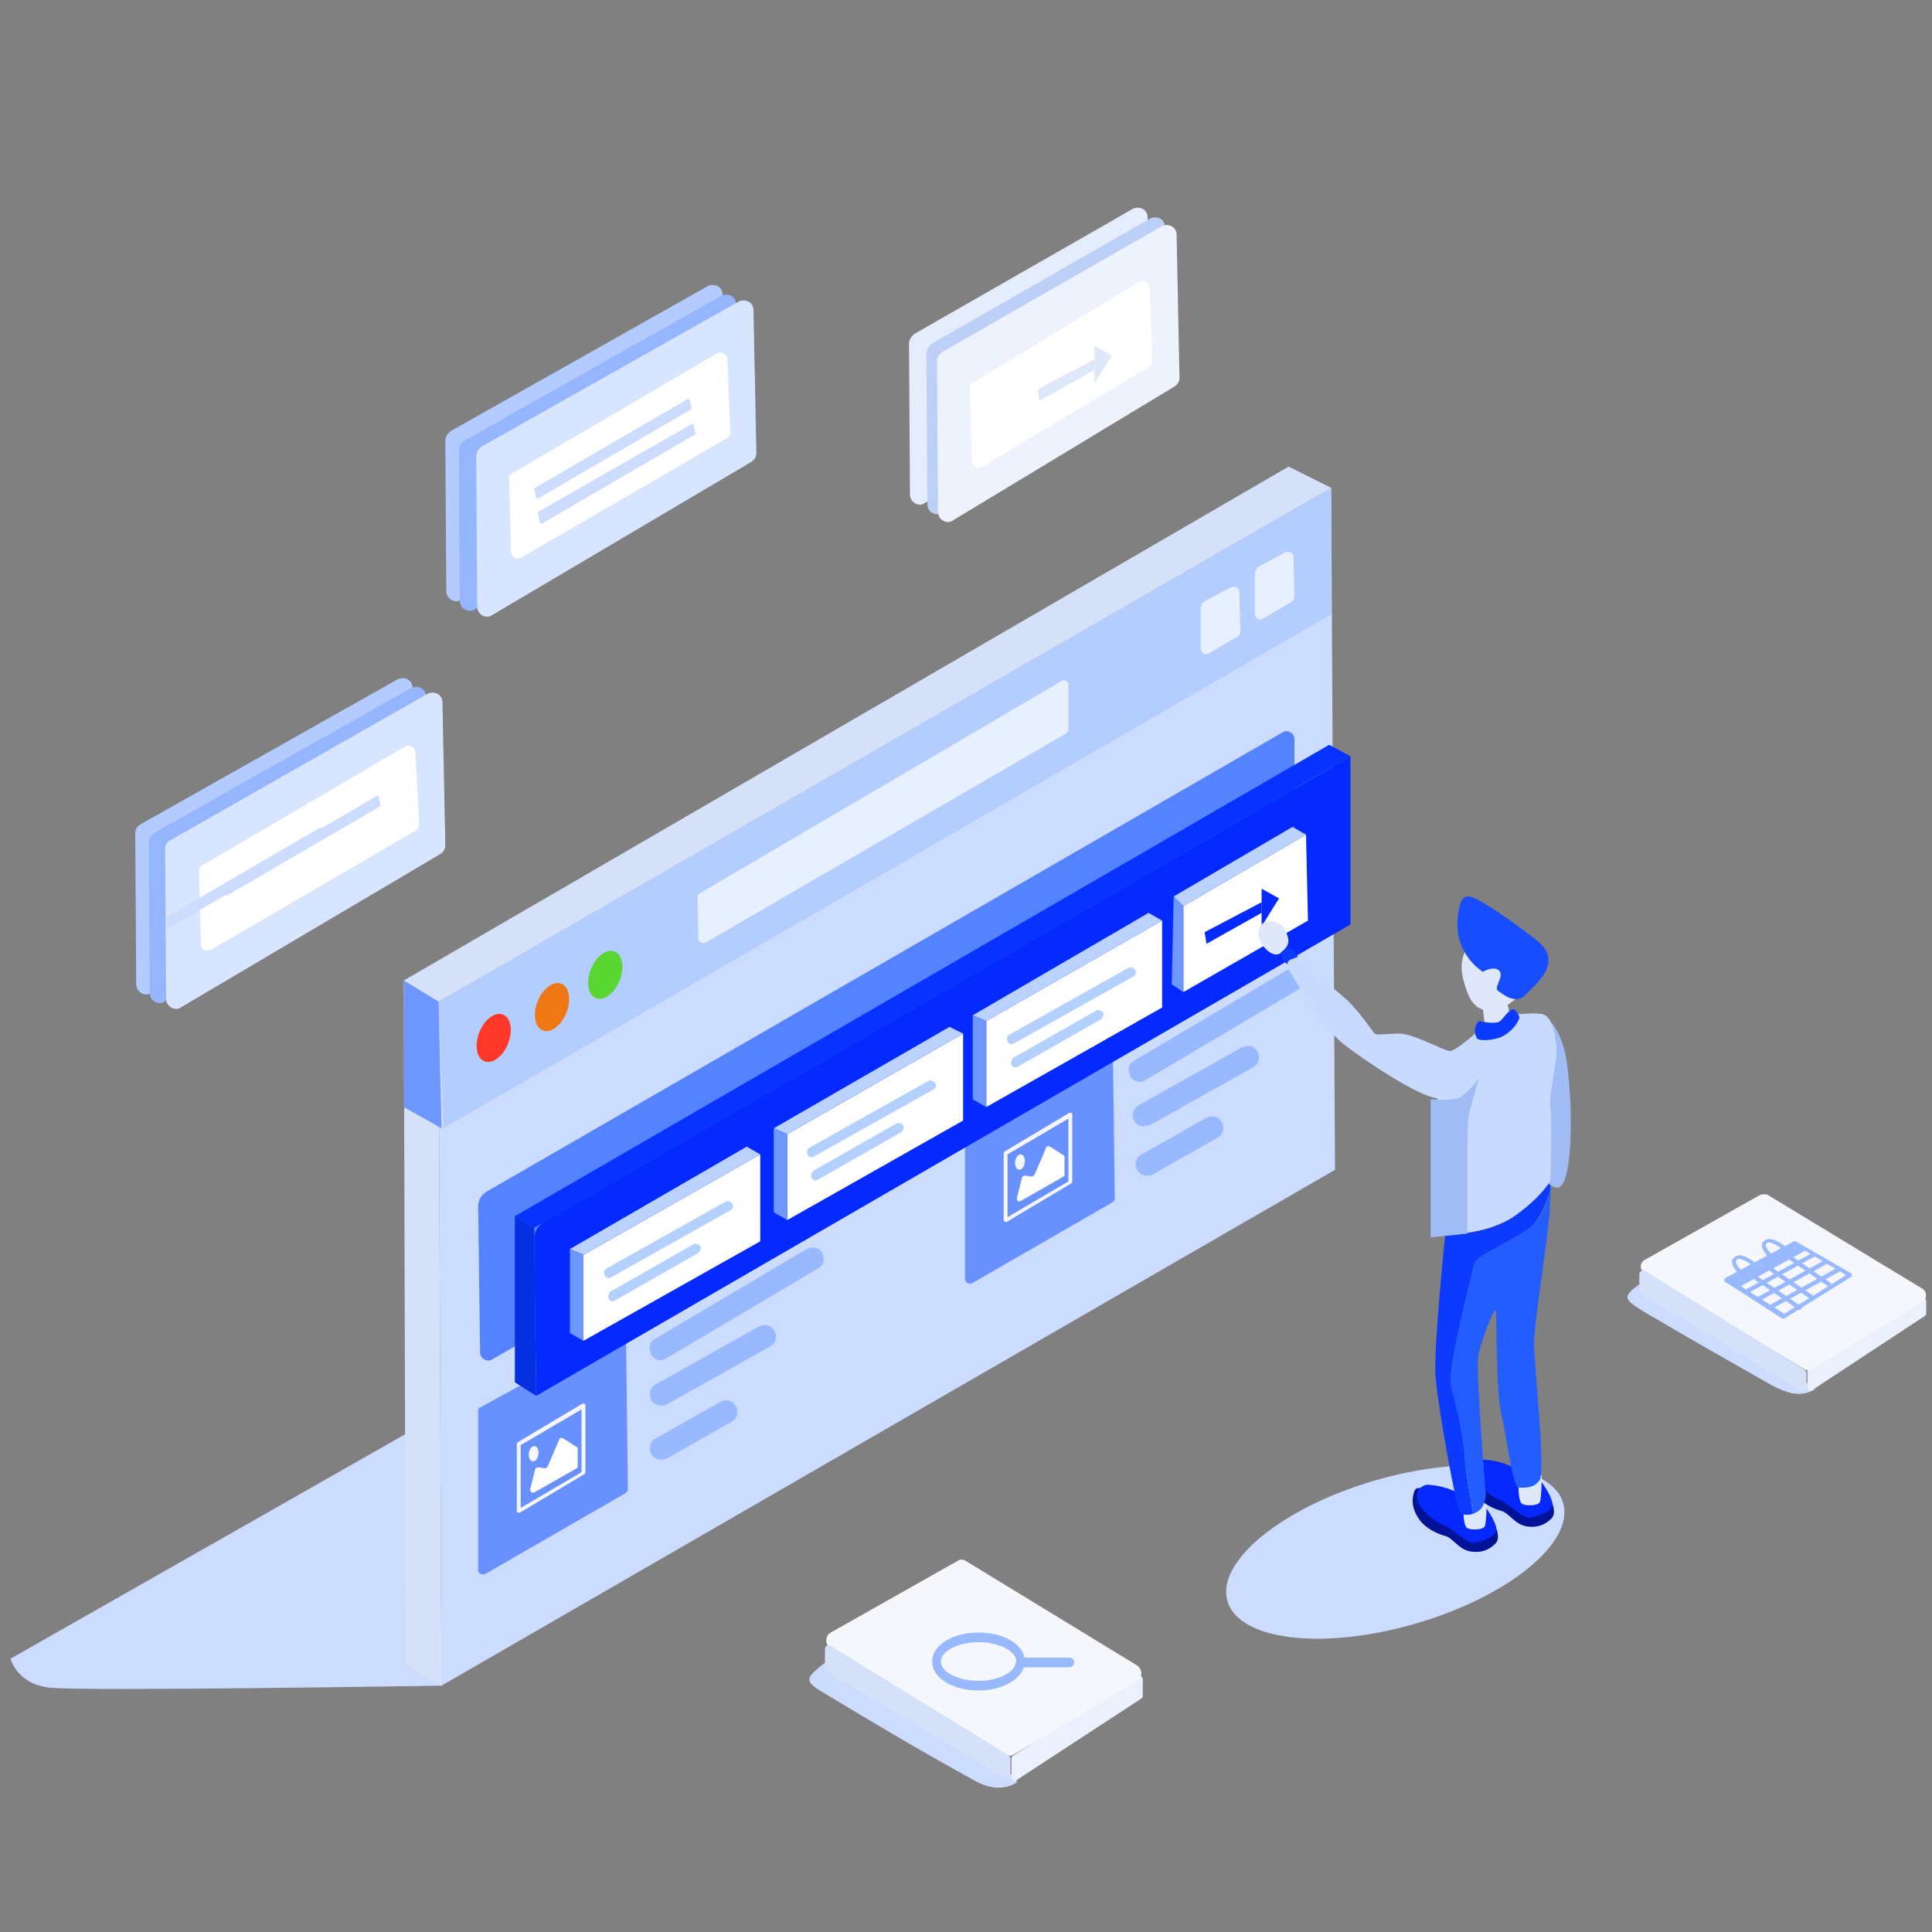 <svg xmlns="http://www.w3.org/2000/svg" xmlns:xlink="http://www.w3.org/1999/xlink" id="&#x56FE;&#x5C42;_1" x="0px" y="0px" viewBox="0 0 200 200" style="enable-background:new 0 0 200 200;" xml:space="preserve"><rect x="0" y="0" width="200" height="200" fill="#808080" stroke="none"/><style type="text/css">	.st0{fill:#CBDCFF;}	.st1{fill:#B3CBFF;}	.st2{fill:#96B5FF;}	.st3{fill:#D8E5FF;}	.st4{fill:#FFFFFF;}	.st5{fill:#E5EDFC;}	.st6{fill:#BCCFF6;}	.st7{fill:#EDF2FC;}	.st8{fill:#DEE8FA;}	.st9{fill:#EBF1FC;}	.st10{fill:#F5F7FC;}	.st11{fill:#D4E1F9;}	.st12{fill:#99B9FF;}	.st13{fill:#6890FF;}	.st14{fill:#B3CDFF;}	.st15{fill:#5582FF;}	.st16{fill:#6E96FF;}	.st17{fill:#042AFF;}	.st18{fill:#052FE0;}	.st19{fill:#0832FF;}	.st20{fill:#BBD2FF;}	.st21{fill:#B3D0FF;}	.st22{fill:#E7F0FF;}	.st23{fill:#FF3828;}	.st24{fill:#EF7714;}	.st25{fill:#5AD632;}	.st26{fill:#001396;}	.st27{fill:#0528FF;}	.st28{fill:#DFE8FA;}	.st29{fill:#0C3BFF;}	.st30{fill:#235CFF;}	.st31{fill:#9FBDF4;}	.st32{fill:#C9DAFF;}	.st33{fill:#184DFF;}</style><path class="st0" d="M1.1,171.7l41.5-23.6l3.6,23.4l-0.4,3c0,0-37.3,0.6-40.7,0.2C1.7,174.3,1.1,171.7,1.1,171.7z"></path><path class="st1" d="M14,86.3l0.1,15.6c0,0.8,0.9,1.3,1.5,0.9l26.9-15.9c0.3-0.2,0.5-0.5,0.5-0.9l-0.3-14.8c0-0.8-0.8-1.2-1.5-0.9 l-26.6,15C14.2,85.5,14,85.9,14,86.3z"></path><path class="st0" d="M105.3,184.5c-1.8,1.1-3.5,0.4-5-0.5c-4.9-2.7-9.8-5.6-14.6-8.5c-2.6-1.5-2.5-1.7,0-3.6 c0.3-0.2,0.5-0.5,0.8-0.8c0,0,0,0,0,0c0.5,2.2,2.1,3.4,4,4.3c1.8,0.9,3.5,2.1,5.3,3.1c3.1,2,6.5,3.4,9.4,5.6 C105.2,184.3,105.2,184.4,105.3,184.5z"></path><path class="st0" d="M187.9,143.8c-1.6,1-3.1,0.3-4.5-0.4c-4.4-2.5-8.8-5-13.2-7.6c-2.3-1.4-2.3-1.6,0-3.2c0.3-0.2,0.5-0.5,0.7-0.7 c0,0,0,0,0,0c0.4,2,1.9,3,3.6,3.9c1.6,0.8,3.2,1.9,4.8,2.8c2.8,1.8,5.9,3.1,8.5,5.1C187.8,143.7,187.8,143.8,187.9,143.8z"></path><path class="st2" d="M15.4,87.2l0.1,15.6c0,0.8,0.9,1.3,1.5,0.9l26.9-15.9c0.3-0.2,0.5-0.5,0.5-0.9l-0.3-14.8c0-0.8-0.8-1.2-1.5-0.9 l-26.6,15C15.6,86.5,15.4,86.9,15.4,87.2z"></path><path class="st3" d="M17.1,87.8l0.1,15.6c0,0.8,0.9,1.3,1.5,0.9l26.9-15.9c0.3-0.2,0.5-0.5,0.5-0.9l-0.3-14.8c0-0.8-0.8-1.2-1.5-0.9 L17.6,87C17.3,87.1,17.1,87.5,17.1,87.8z"></path><path class="st4" d="M20.6,90.2l0.2,7.5c0,0.6,0.6,0.9,1.1,0.6L43,86c0.2-0.1,0.4-0.4,0.4-0.7L43,77.9c0-0.5-0.6-0.9-1.1-0.6 l-21,12.3C20.7,89.7,20.6,90,20.6,90.2z"></path><path class="st0" d="M23.1,91.7l0.2,0.9c0,0.1,0.1,0.1,0.2,0.1l15.8-9.2c0,0,0.1-0.1,0.1-0.1l-0.2-0.9c0-0.1-0.1-0.1-0.2-0.1 l-15.8,9.2C23.2,91.6,23.1,91.6,23.1,91.7z"></path><path class="st0" d="M17.2,95l0.2,0.9c0,0.1,0.1,0.1,0.2,0.1l15.8-9.2c0,0,0.1-0.1,0.1-0.1l-0.2-0.9c0-0.1-0.1-0.1-0.2-0.1 l-15.8,9.2C17.2,94.9,17.2,95,17.2,95z"></path><path class="st1" d="M46.1,45.6l0.1,15.6c0,0.8,0.9,1.3,1.5,0.9l26.9-15.9c0.3-0.2,0.5-0.5,0.5-0.9l-0.3-14.8c0-0.8-0.8-1.2-1.5-0.9 l-26.6,15C46.3,44.9,46.1,45.2,46.1,45.6z"></path><path class="st2" d="M47.5,46.6l0.1,15.6c0,0.8,0.9,1.3,1.5,0.9L76,47.2c0.3-0.2,0.5-0.5,0.5-0.9l-0.3-14.8c0-0.8-0.8-1.2-1.5-0.9 l-26.6,15C47.7,45.9,47.5,46.2,47.5,46.6z"></path><path class="st3" d="M49.3,47.2l0.1,15.6c0,0.8,0.9,1.3,1.5,0.9l26.9-15.9c0.3-0.2,0.5-0.5,0.5-0.9l-0.3-14.8c0-0.8-0.8-1.2-1.5-0.9 l-26.6,15C49.5,46.5,49.3,46.8,49.3,47.2z"></path><path class="st4" d="M52.7,49.6l0.2,7.5c0,0.6,0.6,0.9,1.1,0.6l21.2-12.3c0.2-0.1,0.4-0.4,0.4-0.7l-0.3-7.5c0-0.5-0.6-0.9-1.1-0.6 l-21,12.3C52.8,49,52.7,49.3,52.7,49.6z"></path><path class="st0" d="M55.3,50.6l0.2,0.9c0,0.1,0.1,0.1,0.2,0.1l15.8-9.2c0,0,0.1-0.1,0.1-0.1l-0.2-0.9c0-0.1-0.1-0.1-0.2-0.1 l-15.8,9.2C55.3,50.5,55.3,50.5,55.3,50.6z"></path><path class="st0" d="M55.7,53.2l0.2,0.9c0,0.1,0.1,0.1,0.2,0.1L71.9,45c0,0,0.1-0.1,0.1-0.1l-0.2-0.9c0-0.1-0.1-0.1-0.2-0.1L55.7,53 C55.7,53.1,55.7,53.1,55.7,53.2z"></path><path class="st5" d="M94.1,35.6l0.1,15.6c0,0.8,0.9,1.3,1.5,0.9l22.9-13.9c0.3-0.2,0.5-0.5,0.5-0.9l-0.3-14.8c0-0.8-0.8-1.2-1.5-0.9 l-22.7,13C94.3,34.9,94.1,35.2,94.1,35.6z"></path><path class="st6" d="M95.9,36.6l0.1,15.6c0,0.8,0.9,1.3,1.5,0.9l22.9-13.9c0.3-0.2,0.5-0.5,0.5-0.9l-0.3-14.8c0-0.8-0.8-1.2-1.5-0.9 l-22.7,13C96.1,35.9,95.9,36.2,95.9,36.6z"></path><path class="st7" d="M97,37.4L97.1,53c0,0.8,0.9,1.3,1.5,0.9L121.6,40c0.3-0.2,0.5-0.5,0.5-0.9l-0.3-14.8c0-0.8-0.8-1.2-1.5-0.9 l-22.7,13C97.2,36.7,97,37,97,37.4z"></path><path class="st4" d="M100.4,40.2l0.2,7.5c0,0.6,0.6,0.9,1.1,0.6L118.9,38c0.2-0.1,0.4-0.4,0.4-0.7l-0.3-7.5c0-0.5-0.6-0.9-1.1-0.6 l-17,10.3C100.6,39.6,100.4,39.9,100.4,40.2z"></path><g>	<g>		<polygon class="st8" points="113.3,35.8 113.3,39.7 115.1,36.8   "></polygon>		<polygon class="st8" points="107.4,40.3 113.3,37.2 113.3,38.3 107.6,41.5   "></polygon>	</g></g><g>	<path class="st9" d="M117.8,173.5l-13,8.3c-0.1,0.1-0.1,0.2-0.1,0.3v1.9c0,0.3,0.3,0.4,0.5,0.3l13-8.5c0.1-0.1,0.1-0.2,0.1-0.3  v-1.6C118.3,173.5,118,173.4,117.8,173.5z"></path>	<path class="st10" d="M86,169l13.1-7.4c0.3-0.2,0.6-0.2,0.9,0l17.7,10.8c0.6,0.4,0.6,1.2,0,1.6l-12.7,7.6c-0.3,0.2-0.7,0.2-0.9,0  l-18.2-11C85.4,170.2,85.4,169.3,86,169z"></path>	<path class="st11" d="M85.4,170.7v2c0,0.1,0.1,0.2,0.2,0.3l18.4,11.1c0.2,0.1,0.6,0,0.6-0.3v-1.8c0-0.1-0.1-0.2-0.2-0.3L86,170.4  C85.7,170.2,85.4,170.4,85.4,170.7z"></path></g><g>	<path class="st9" d="M198.9,134.4l-11.7,7.4c-0.1,0.1-0.1,0.1-0.1,0.2v1.7c0,0.2,0.3,0.4,0.5,0.2l11.7-7.7c0.1-0.1,0.1-0.1,0.1-0.2  v-1.4C199.3,134.4,199.1,134.3,198.9,134.4z"></path>	<path class="st10" d="M170.3,130.4l11.9-6.7c0.3-0.1,0.6-0.1,0.8,0l16,9.7c0.5,0.3,0.5,1.1,0,1.4l-11.4,6.9c-0.3,0.2-0.6,0.2-0.9,0  l-16.4-9.9C169.7,131.5,169.7,130.7,170.3,130.4z"></path>	<path class="st11" d="M169.7,131.9v1.8c0,0.1,0.1,0.2,0.2,0.3l16.6,10c0.2,0.1,0.5,0,0.5-0.3v-1.6c0-0.1-0.1-0.2-0.2-0.3  l-16.6-10.3C170,131.5,169.7,131.6,169.7,131.9z"></path></g><g>	<path class="st12" d="M101.3,175c-2.7,0-4.8-1.3-4.8-3s2.1-3,4.8-3s4.8,1.3,4.8,3c0,0.2,0,0.4-0.1,0.6  C105.5,174,103.6,175,101.3,175z M101.3,170c-2.1,0-3.9,0.9-3.9,2c0,1.1,1.8,2,3.9,2c1.8,0,3.5-0.7,3.8-1.7c0-0.1,0.1-0.2,0.1-0.3  C105.2,170.9,103.4,170,101.3,170z"></path></g><g>	<path class="st12" d="M110.7,172.6h-4.7c-0.3,0-0.5-0.2-0.5-0.5s0.2-0.5,0.5-0.5h4.7c0.3,0,0.5,0.2,0.5,0.5  S110.9,172.6,110.7,172.6z"></path></g><g>	<g>		<path class="st12" d="M184.6,136.5c0,0-0.1,0-0.1,0l-5.9-3.8c-0.1,0-0.1-0.1-0.1-0.2c0-0.1,0.1-0.2,0.1-0.2l7.1-3.8   c0.1,0,0.2,0,0.2,0l5.7,3.3c0.1,0,0.1,0.1,0.1,0.2c0,0.1,0,0.2-0.1,0.2l-6.9,4.3C184.7,136.5,184.7,136.5,184.6,136.5z    M179.2,132.5l5.5,3.5l6.4-4l-5.2-3.1L179.2,132.5z"></path>	</g>	<polygon class="st12" points="178.9,132.5 185.8,128.7 187,129.4 180.1,133.2  "></polygon>	<g>		<path class="st12" d="M183.9,130.8c0,0-0.1,0-0.1,0c-0.1-0.1-1.3-1-1.4-1.8c0-0.2,0-0.4,0.2-0.5c0.7-0.8,2.3,0.6,2.4,0.7   c0.1,0.1,0.1,0.2,0,0.3c-0.1,0.1-0.2,0.1-0.3,0c-0.5-0.5-1.5-1.1-1.8-0.8c0,0-0.1,0.1-0.1,0.2c0,0.4,0.7,1.1,1.2,1.4   c0.1,0.1,0.1,0.2,0,0.3C184.1,130.8,184,130.8,183.9,130.8z"></path>	</g>	<g>		<path class="st12" d="M180.8,132.5c0,0-0.1,0-0.1,0c-0.1-0.1-1.3-1-1.4-1.8c0-0.2,0-0.4,0.2-0.5c0.7-0.8,2.3,0.6,2.4,0.7   c0.1,0.1,0.1,0.2,0,0.3c-0.1,0.1-0.2,0.1-0.3,0c-0.5-0.5-1.5-1.1-1.8-0.8c0,0-0.1,0.1-0.1,0.2c0,0.4,0.7,1.1,1.2,1.4   c0.1,0.1,0.1,0.2,0,0.3C181,132.5,180.9,132.5,180.8,132.5z"></path>	</g>	<g>		<path class="st12" d="M180.8,133.9c-0.1,0-0.2,0-0.2-0.1c-0.1-0.1,0-0.3,0.1-0.3l6.9-3.8c0.1-0.1,0.3,0,0.3,0.1   c0.1,0.1,0,0.3-0.1,0.3l-6.9,3.8C180.9,133.9,180.9,133.9,180.8,133.9z"></path>	</g>	<g>		<path class="st12" d="M183.3,135.5c-0.1,0-0.2,0-0.2-0.1c-0.1-0.1,0-0.3,0.1-0.3l6.9-3.8c0.1-0.1,0.3,0,0.3,0.1   c0.1,0.1,0,0.3-0.1,0.3l-6.9,3.8C183.4,135.5,183.4,135.5,183.3,135.5z"></path>	</g>	<g>		<path class="st12" d="M186.3,135.6c0,0-0.1,0-0.1,0l-4.5-3.1c-0.1-0.1-0.1-0.2-0.1-0.3c0.1-0.1,0.2-0.1,0.3-0.1l4.5,3.1   c0.1,0.1,0.1,0.2,0.1,0.3C186.4,135.5,186.4,135.6,186.3,135.6z"></path>	</g>	<g>		<path class="st12" d="M187.7,134.6c0,0-0.1,0-0.1,0l-4.5-3.1c-0.1-0.1-0.1-0.2-0.1-0.3c0.1-0.1,0.2-0.1,0.3-0.1l4.5,3.1   c0.1,0.1,0.1,0.2,0.1,0.3C187.8,134.6,187.8,134.6,187.7,134.6z"></path>	</g>	<g>		<path class="st12" d="M189.4,133.2c0,0-0.1,0-0.1,0l-4.5-3.1c-0.1-0.1-0.1-0.2-0.1-0.3c0.1-0.1,0.2-0.1,0.3-0.1l4.5,3.1   c0.1,0.1,0.1,0.2,0.1,0.3C189.5,133.2,189.4,133.2,189.4,133.2z"></path>	</g>	<g>		<path class="st12" d="M182,134.7c-0.1,0-0.2,0-0.2-0.1c-0.1-0.1,0-0.3,0.1-0.3l6.9-3.8c0.1-0.1,0.3,0,0.3,0.1   c0.1,0.1,0,0.3-0.1,0.3l-6.9,3.8C182.1,134.7,182,134.7,182,134.7z"></path>	</g></g><polygon class="st0" points="45.4,103.7 137.8,50.5 138.2,121.1 45.7,174.5 "></polygon><polygon class="st11" points="41.8,101.5 45.4,103.7 137.8,50.5 133.4,48.3 "></polygon><g>	<path class="st13" d="M49.5,146v16.5c0,0.4,0.4,0.6,0.8,0.4l14.4-8.3c0.2-0.1,0.3-0.3,0.3-0.4l-0.2-15.9c0-0.4-0.4-0.6-0.8-0.4  l-14.3,7.8C49.6,145.7,49.5,145.8,49.5,146z"></path>	<g>		<path class="st10" d="M53.7,156.6C53.6,156.6,53.6,156.6,53.7,156.6c-0.2-0.1-0.2-0.1-0.2-0.2v-6.9c0-0.1,0-0.1,0.1-0.2l6.7-4   c0.1,0,0.1,0,0.2,0c0.1,0,0.1,0.1,0.1,0.2v6.9c0,0.1,0,0.1-0.1,0.2l-6.7,4C53.8,156.6,53.7,156.6,53.7,156.6z M53.9,149.6v6.5   l6.3-3.7v-6.5L53.9,149.6z"></path>	</g>			<ellipse transform="matrix(0.136 -0.991 0.991 0.136 -101.409 184.723)" class="st10" cx="55.2" cy="150.5" rx="0.8" ry="0.5"></ellipse>	<path class="st4" d="M55.3,154.5l4.4-2.5c0.1-0.1,0.1-0.1,0.1-0.3V150c0-0.1,0-0.2-0.1-0.2l-1.4-0.9c-0.2-0.1-0.4,0-0.4,0.1  l-1.2,2.8c-0.1,0.1-0.2,0.2-0.3,0.2l-0.7-0.1c-0.1,0-0.3,0.1-0.3,0.2l-0.5,2C54.8,154.4,55.1,154.6,55.3,154.5z"></path></g><g>	<path class="st13" d="M99.9,115.9v16.5c0,0.4,0.4,0.6,0.8,0.4l14.4-8.3c0.2-0.1,0.3-0.3,0.3-0.4l-0.2-15.9c0-0.4-0.4-0.6-0.8-0.4  l-14.3,7.8C100,115.5,99.9,115.7,99.9,115.9z"></path>	<g>		<path class="st10" d="M104.1,126.5C104,126.5,104,126.5,104.1,126.5c-0.2-0.1-0.2-0.1-0.2-0.2v-6.9c0-0.1,0-0.1,0.1-0.2l6.7-4   c0.1,0,0.1,0,0.2,0c0.1,0,0.1,0.1,0.1,0.2v6.9c0,0.1,0,0.1-0.1,0.2l-6.7,4C104.1,126.5,104.1,126.5,104.1,126.5z M104.3,119.5v6.5   l6.3-3.7v-6.5L104.3,119.5z"></path>	</g>			<ellipse transform="matrix(0.136 -0.991 0.991 0.136 -27.992 208.581)" class="st10" cx="105.6" cy="120.3" rx="0.8" ry="0.5"></ellipse>	<path class="st4" d="M105.7,124.3l4.4-2.5c0.1-0.1,0.1-0.1,0.1-0.3v-1.7c0-0.1,0-0.2-0.1-0.2l-1.4-0.9c-0.2-0.1-0.4,0-0.4,0.1  l-1.2,2.8c-0.1,0.1-0.2,0.2-0.3,0.2l-0.7-0.1c-0.1,0-0.3,0.1-0.3,0.2l-0.5,2C105.2,124.3,105.4,124.5,105.7,124.3z"></path></g><polygon class="st11" points="45.7,174.5 45.4,103.7 41.8,101.5 42,172.3 "></polygon><polygon class="st14" points="137.8,63.6 137.8,50.5 45.4,103.7 45.9,116.8 "></polygon><path class="st15" d="M49.5,124.9l0.2,15.1c0,0.6,0.7,1.1,1.3,0.7l82-47.5c0.6-0.4,1-1.1,1-1.8V76.5c0-0.6-0.7-1-1.2-0.7l-82.5,47.6 C49.8,123.7,49.5,124.3,49.5,124.9z"></path><polygon class="st16" points="45.7,116.8 45.4,103.7 41.8,101.5 41.8,114.6 "></polygon><g>	<path class="st17" d="M55.3,128.2l0.2,16.3l84.3-48.8V78.3l-83.5,48.2C55.7,126.9,55.3,127.5,55.3,128.2z"></path>	<polygon class="st18" points="53.3,125.9 55.3,127.1 55.5,144.5 53.3,143.1  "></polygon>	<polygon class="st19" points="137.6,77.1 53.3,125.9 55.3,127.1 139.8,78.3  "></polygon></g><g>	<polygon class="st4" points="60.4,129.9 60.4,138.8 78.7,128.5 78.7,119.5  "></polygon>	<polygon class="st20" points="77.3,118.7 59,129.3 60.4,129.9 78.7,119.5  "></polygon>	<polygon class="st16" points="59,138 60.4,138.8 60.4,129.9 59,129.3  "></polygon></g><g>	<g>		<path class="st21" d="M63,132.3c-0.2,0-0.3-0.1-0.4-0.3c-0.1-0.2-0.1-0.5,0.2-0.7l12.3-6.9c0.2-0.1,0.5-0.1,0.7,0.2   s0.1,0.5-0.2,0.7l-12.3,6.9C63.2,132.3,63.1,132.3,63,132.3z"></path>	</g></g><g>	<g>		<path class="st21" d="M63.4,134.7c-0.2,0-0.3-0.1-0.4-0.3c-0.1-0.2,0-0.5,0.2-0.7l8.6-4.9c0.2-0.1,0.5,0,0.7,0.2   c0.1,0.2,0,0.5-0.2,0.7l-8.6,4.9C63.6,134.7,63.5,134.7,63.4,134.7z"></path>	</g></g><g>	<polygon class="st4" points="81.5,117.4 81.5,126.3 99.7,116 99.7,107  "></polygon>	<polygon class="st20" points="98.3,106.3 80.1,116.8 81.5,117.4 99.7,107  "></polygon>	<polygon class="st16" points="80.1,125.5 81.5,126.3 81.5,117.4 80.1,116.8  "></polygon></g><g>	<g>		<path class="st21" d="M84,119.8c-0.2,0-0.3-0.1-0.4-0.3c-0.1-0.2-0.1-0.5,0.2-0.7l12.3-6.9c0.2-0.1,0.5-0.1,0.7,0.2   s0.1,0.5-0.2,0.7l-12.3,6.9C84.2,119.8,84.1,119.8,84,119.8z"></path>	</g></g><g>	<g>		<path class="st21" d="M84.4,122.2c-0.2,0-0.3-0.1-0.4-0.3c-0.1-0.2,0-0.5,0.2-0.7l8.6-4.9c0.2-0.1,0.5,0,0.7,0.2   c0.1,0.2,0,0.5-0.2,0.7l-8.6,4.9C84.6,122.2,84.5,122.2,84.4,122.2z"></path>	</g></g><g>	<polygon class="st4" points="102.1,105.7 102.1,114.6 120.3,104.3 120.3,95.3  "></polygon>	<polygon class="st20" points="118.9,94.5 100.7,105.1 102.1,105.7 120.3,95.3  "></polygon>	<polygon class="st16" points="100.7,113.8 102.1,114.6 102.1,105.7 100.7,105.1  "></polygon></g><g>	<g>		<path class="st21" d="M104.7,108.1c-0.2,0-0.3-0.1-0.4-0.3c-0.1-0.2-0.1-0.5,0.2-0.7l12.3-6.9c0.2-0.1,0.5-0.1,0.7,0.2   s0.1,0.5-0.2,0.7l-12.3,6.9C104.8,108.1,104.7,108.1,104.7,108.1z"></path>	</g></g><g>	<g>		<path class="st21" d="M105.1,110.5c-0.2,0-0.3-0.1-0.4-0.3c-0.1-0.2,0-0.5,0.2-0.7l8.6-4.9c0.2-0.1,0.5,0,0.7,0.2   c0.1,0.2,0,0.5-0.2,0.7l-8.6,4.9C105.2,110.5,105.1,110.5,105.1,110.5z"></path>	</g></g><g>	<polygon class="st4" points="122.5,93.8 135.2,86.4 135.4,95.3 122.5,102.7  "></polygon>	<polygon class="st20" points="121.5,92.8 133.8,85.6 135.2,86.4 122.5,93.8  "></polygon>	<polygon class="st16" points="121.3,101.9 121.5,92.8 122.5,93.8 122.5,102.7  "></polygon></g><g>	<g>		<path class="st12" d="M118,112c-0.4,0-0.8-0.2-1-0.6c-0.3-0.6-0.2-1.3,0.4-1.6l15.7-9.3c0.6-0.3,1.3-0.2,1.6,0.4   c0.3,0.6,0.2,1.3-0.4,1.6l-15.7,9.3C118.4,111.9,118.2,112,118,112z"></path>	</g></g><g>	<g>		<path class="st12" d="M118.4,116.6c-0.4,0-0.8-0.2-1-0.6c-0.3-0.6-0.1-1.3,0.5-1.6l10.7-6c0.6-0.3,1.3-0.1,1.6,0.5   c0.3,0.6,0.1,1.3-0.5,1.6l-10.7,6C118.7,116.5,118.5,116.6,118.4,116.6z"></path>	</g></g><g>	<g>		<path class="st12" d="M118.7,121.7c-0.4,0-0.8-0.2-1-0.6c-0.3-0.6-0.1-1.3,0.5-1.6l6.7-3.8c0.6-0.3,1.3-0.1,1.6,0.5   c0.3,0.6,0.1,1.3-0.5,1.6l-6.7,3.8C119.1,121.7,118.9,121.7,118.7,121.7z"></path>	</g></g><g>	<g>		<path class="st12" d="M68.4,140.8c-0.4,0-0.8-0.2-1-0.6c-0.3-0.6-0.2-1.3,0.4-1.6l15.7-9.3c0.6-0.3,1.3-0.2,1.6,0.4   c0.3,0.6,0.2,1.3-0.4,1.6L69,140.6C68.8,140.7,68.6,140.8,68.4,140.8z"></path>	</g></g><g>	<g>		<path class="st12" d="M68.4,145.5c-0.4,0-0.8-0.2-1-0.6c-0.3-0.6-0.1-1.3,0.5-1.6l10.7-6c0.6-0.3,1.3-0.1,1.6,0.5   c0.3,0.6,0.1,1.3-0.5,1.6l-10.7,6C68.8,145.5,68.6,145.5,68.4,145.5z"></path>	</g></g><g>	<g>		<path class="st12" d="M68.4,151.1c-0.4,0-0.8-0.2-1-0.6c-0.3-0.6-0.1-1.3,0.5-1.6l6.7-3.8c0.6-0.3,1.3-0.1,1.6,0.5   c0.3,0.6,0.1,1.3-0.5,1.6l-6.7,3.8C68.8,151,68.6,151.1,68.4,151.1z"></path>	</g></g><g>	<g>		<path class="st22" d="M72.3,97.2l-0.1-4.3c0-0.2,0.1-0.3,0.2-0.4l37.5-22c0.3-0.2,0.7,0,0.7,0.4v4.6c0,0.2-0.1,0.3-0.2,0.4   L73,97.6C72.7,97.7,72.3,97.5,72.3,97.2z"></path>	</g></g><path class="st22" d="M129.9,59.4v4.1c0,0.5,0.5,0.8,0.9,0.5l2.9-1.7c0.2-0.1,0.3-0.3,0.3-0.6l-0.1-4c0-0.5-0.5-0.7-0.9-0.5 l-2.8,1.5C130,59,129.9,59.2,129.9,59.4z"></path><path class="st22" d="M124.3,63v4.1c0,0.5,0.5,0.8,0.9,0.5l2.9-1.7c0.2-0.1,0.3-0.3,0.3-0.6l-0.1-4c0-0.5-0.5-0.7-0.9-0.5l-2.8,1.5 C124.4,62.5,124.3,62.8,124.3,63z"></path><ellipse transform="matrix(0.371 -0.929 0.929 0.371 -67.626 115.073)" class="st23" cx="51.1" cy="107.4" rx="2.6" ry="1.6"></ellipse><ellipse transform="matrix(0.371 -0.929 0.929 0.371 -60.934 118.602)" class="st24" cx="57.1" cy="104.3" rx="2.6" ry="1.6"></ellipse><ellipse transform="matrix(0.371 -0.929 0.929 0.371 -54.307 121.639)" class="st25" cx="62.6" cy="100.9" rx="2.6" ry="1.6"></ellipse><g>	<g>		<polygon class="st17" points="130.6,92 130.6,95.9 132.4,93   "></polygon>		<polygon class="st17" points="124.7,96.5 130.6,93.4 130.6,94.5 124.9,97.7   "></polygon>	</g></g><ellipse transform="matrix(0.96 -0.281 0.281 0.96 -39.313 47.067)" class="st0" cx="144.4" cy="160.6" rx="18.1" ry="7.7"></ellipse><path class="st26" d="M154.8,158c0,0,0.6,1.2,0,1.8c-0.6,0.6-1.4,1-2.6,0.8c-1.2-0.2-1.8-1.4-2.6-1.6c-0.8-0.2-2-0.8-2.6-1.6 s-1-1.8-0.6-3c0.4-1.2,2.8,1,2.8,1L154.8,158z"></path><path class="st27" d="M147.7,153.7c0,0-1.2,0.2-1,1.4c0.2,1.2,1.8,2.4,2.8,2.8c1,0.4,2.4,2,3.2,1.8c0.8-0.2,2.2-0.6,2.2-1.4 s-1.2-2.4-1.2-2.4s-2.6-1.4-3.8-1.8S147.7,153.7,147.7,153.7z"></path><path class="st28" d="M151.5,156.6c0,0,0,1.4,0.4,1.6c0.4,0.2,1.6,0.2,1.8-0.2c0.2-0.4,0.2-2.8,0.2-2.8l-2.6,0.4L151.5,156.6z"></path><path class="st26" d="M160.6,155.4c0,0,0.6,1.2,0,1.8s-1.4,1-2.6,0.8s-1.8-1.4-2.6-1.6c-0.8-0.2-2-0.8-2.6-1.6s-1-1.8-0.6-3 c0.4-1.2,2.8,1,2.8,1L160.6,155.4z"></path><path class="st27" d="M153.5,151.1c0,0-1.2,0.2-1,1.4c0.2,1.2,1.8,2.4,2.8,2.8c1,0.4,2.4,2,3.2,1.8c0.8-0.2,2.2-0.6,2.2-1.4 c0-0.8-1.2-2.4-1.2-2.4s-2.6-1.4-3.8-1.8C154.5,151.1,153.5,151.1,153.5,151.1z"></path><path class="st28" d="M157.2,154.1c0,0,0,1.4,0.4,1.6c0.4,0.2,1.6,0.2,1.8-0.2c0.2-0.4,0.2-2.8,0.2-2.8l-2.6,0.4L157.2,154.1z"></path><path class="st29" d="M160.4,122.5c0,0-3.8,3.6-5.6,4.4c-1.8,0.8-5.2,1-5.2,1s-1.2,11.5-1,14.5c0.2,3,2.2,14.1,2.6,14.3 c0.3,0.1,0.8,0.2,1.3,0c-0.3-1.7-0.8-4.5-0.9-6.2c-0.2-2.6-1-5.6-1.4-7.1c-0.4-1.6,2.2-11.5,2.4-12.5c0.2-1,4.4-2.6,6-4 c0.9-0.8,1.5-2.5,1.9-3.7C160.5,122.6,160.4,122.5,160.4,122.5z"></path><path class="st30" d="M158.6,126.9c-1.6,1.4-5.8,3-6,4c-0.2,1-2.8,10.9-2.4,12.5c0.4,1.6,1.2,4.6,1.4,7.1c0.1,1.7,0.6,4.4,0.9,6.2 c0.2-0.1,0.5-0.2,0.7-0.4c0.6-0.6,0.6-1.6,0.6-1.6s-1-12.5-0.8-14.1c0.2-1.6,1.6-5,1.8-5s0,8.1,0.6,10.7c0.6,2.6,1.2,7.7,1.8,7.7 s1.6,0.1,2.2-0.8c0.6-1-0.6-12.1-0.6-14.1s1.4-10.7,1.6-13.5c0.1-1.3,0.1-2.1,0.1-2.5C160.2,124.4,159.6,126.1,158.6,126.9z"></path><path class="st31" d="M159.7,105.1c0,0,1.9,0.8,2.5,4.9c0.6,4.2,0.6,10.7-0.4,12.5c-1,1.8-3.2-2.4-3.2-2.4L159.7,105.1z"></path><path class="st32" d="M152.7,107c0,0-2,1.8-2.6,1.8s-3.8-1.8-5.2-1.8s-2.4,0.2-2.6,0c-0.2-0.2-1.8-2.6-3-3.6s-5.2-4.6-5.2-4.6 s-0.6,0.2-1,0.4c-0.4,0.2,0.8,2,0.8,2s3,5.2,5.2,6.9s7.7,5.4,9.7,5.6c0,0-0.4,4-0.2,5.8c0.2,1.8,1,8.3,1,8.3s4.6,0,7.3-2 c2.8-2,3.6-3.6,3.6-3.6s0.2-6.3,0-7.7c-0.2-1.4,0.8-4.6,0.6-6.3c-0.2-1.8-0.6-3-1.4-3.2c-0.8-0.2-2.6,0-2.6,0L152.7,107z"></path><path class="st31" d="M153.1,111.6c0,0-1.2,1.6-2,2c-0.8,0.4-3,0.2-3,0.2v14.3l3.8-0.4c0,0,0-6.9,0-7.9s0-3.8,0.2-4.6 C152.3,114.4,153.1,111.6,153.1,111.6z"></path><path class="st28" d="M153.5,104.3l0.2,1.8c0,0,2.4,0.6,2.6,0c0.2-0.6-0.4-2.8-0.4-2.8L153.5,104.3z"></path><path class="st28" d="M130.6,95.7c-0.4,0.4-0.4,1-0.2,1.6c0.2,0.6,1.3,1.9,2.1,1.4c0,0,0.1,0,0.1-0.1c0.9-0.7,1-1.2,0.4-2.4 C132.4,95.1,131,95.3,130.6,95.7z"></path><path class="st29" d="M153.1,105.7c0,0,1.7,0.4,2.2,0c0.4-0.4,0.8-1,1.2-1.2c0.4-0.2,0.8,0.8,0.8,0.8c-0.2,0.8-1,1.6-1.8,2 s-2.4,0.5-2.6,0.2C152.3,106.4,153.1,105.7,153.1,105.7z"></path><path class="st29" d="M133.7,99.3c0.6-0.2,0.4-0.2,0.6-0.2c0.2,0-0.6-1.2-1.2-0.8c-0.5,0.4-0.5,0.4-0.4,0.8c0.1,0.4,0.5,0.6,0.6,0.8 C133.3,100,133.1,99.5,133.7,99.3z"></path><path class="st28" d="M151.9,98.1c0,0-1,1.2-0.4,3.4c0.6,2.2,1.2,3,2.8,3.2c1.6,0.2,5-3.6,5-3.6l-7.1-4.2L151.9,98.1z"></path><path class="st33" d="M152.1,92.8c-0.6,0-1,0.2-1.2,2.2c-0.4,3.8,2.6,5.6,2.6,5.6s1-0.6,1.6-0.2c0.8,0.6-0.6,1.8,0,2.2 c0.6,0.4,1.8,1.4,2.8,0.4c1-1,2.4-2.2,2.4-3.6c0-1.4-1.4-2.2-3-3.4C155.6,94.7,152.7,92.8,152.1,92.8z"></path></svg>